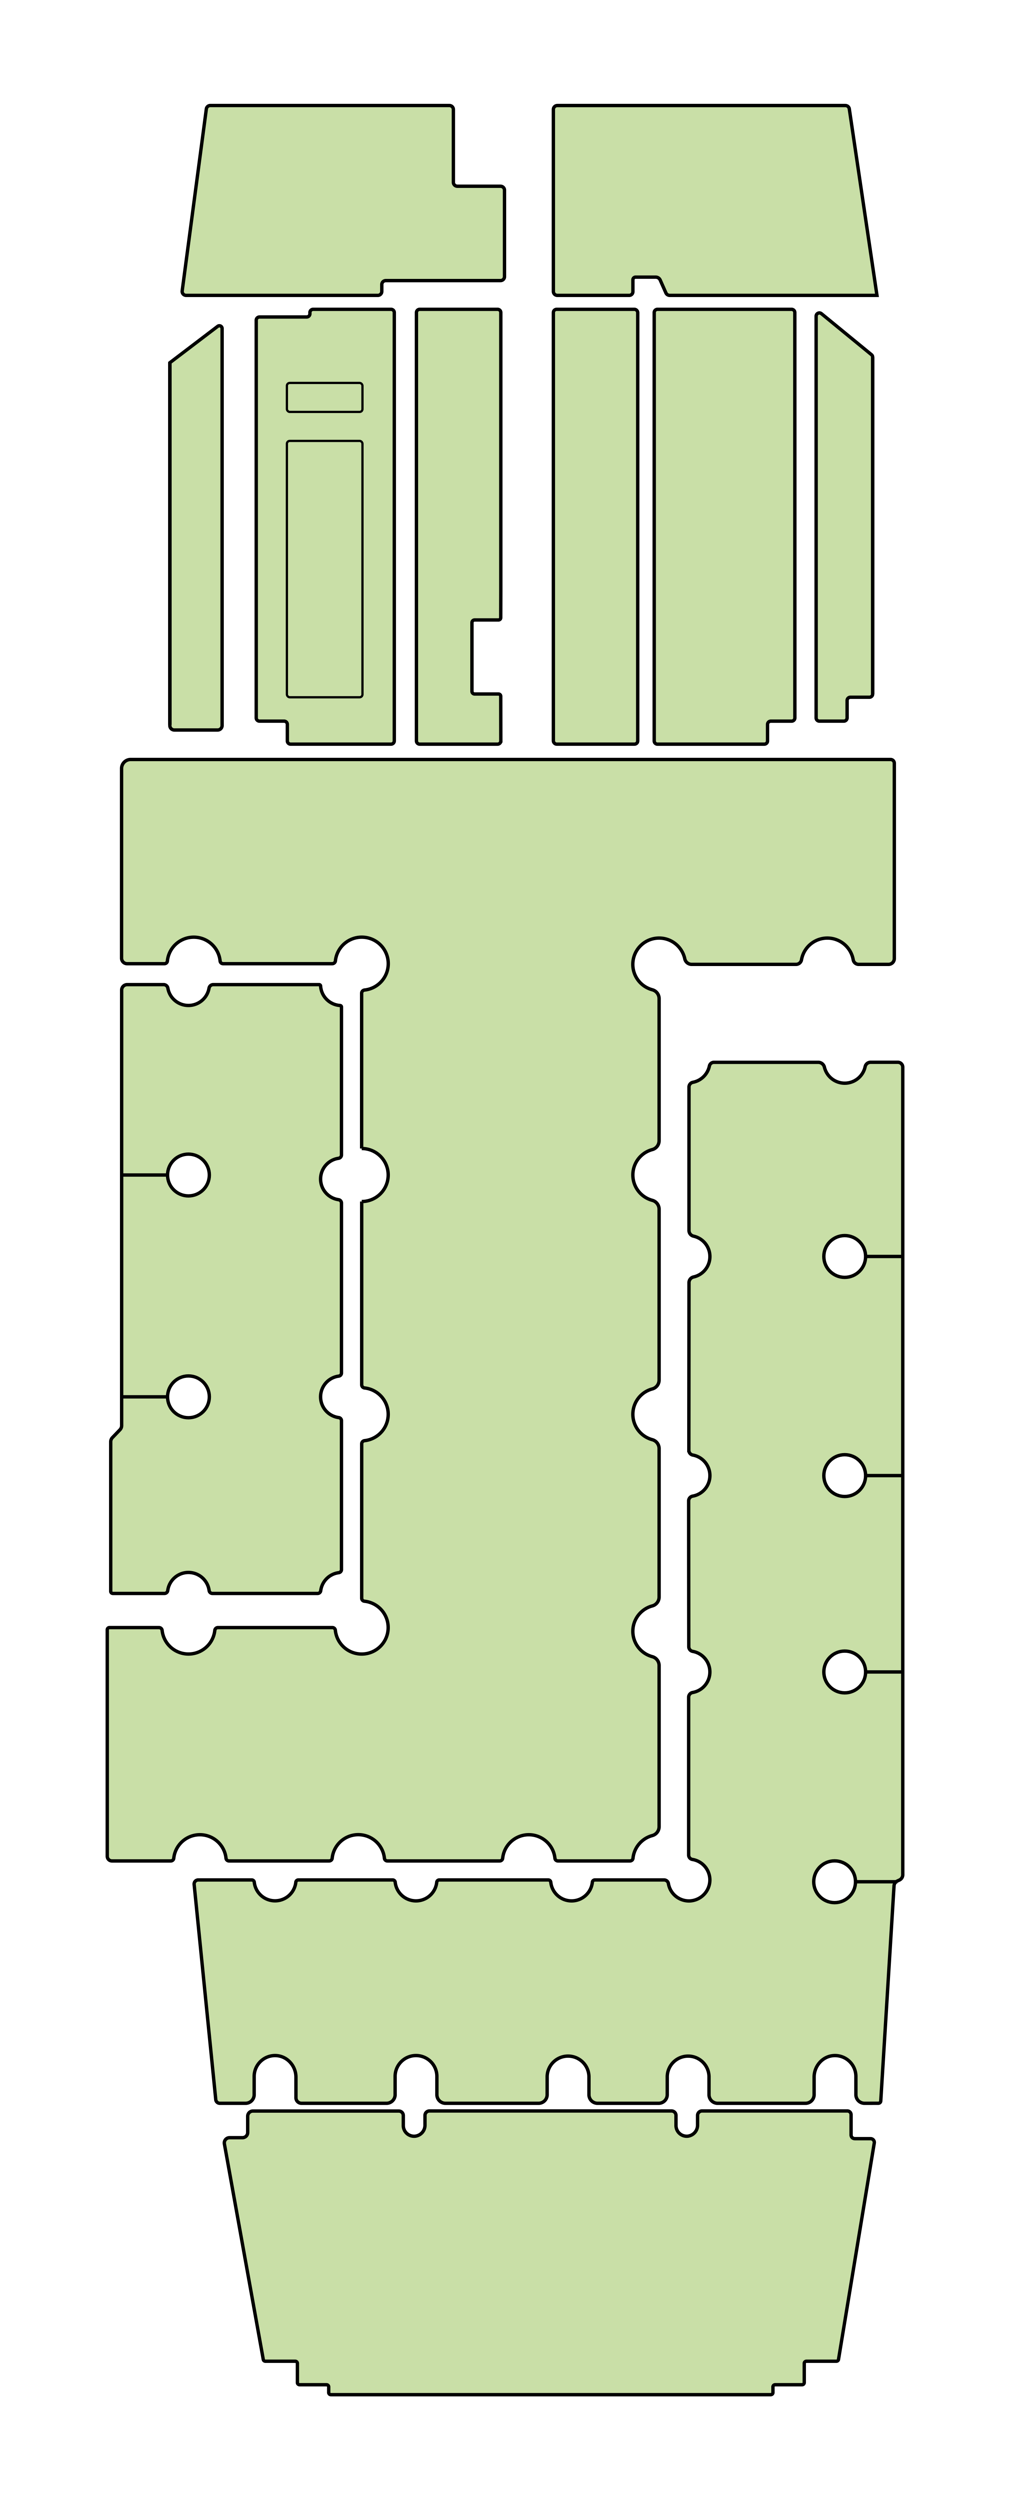 <svg viewBox="0 0 673.66 1666.72" xmlns="http://www.w3.org/2000/svg" data-sanitized-data-name="Capa 1" data-name="Capa 1" id="Capa_1"><defs><style>.cls-1{fill:#c9dfa7;}.cls-2,.cls-3{fill:none;stroke:#000;stroke-miterlimit:10;}.cls-2{stroke-width:2.25px;}.cls-3{stroke-width:1.5px;}</style></defs><path d="M598.93,708.17l-2.48,0H580.66a3.72,3.72,0,0,0-3.63,3,13.93,13.93,0,0,1-27.14.38,4.23,4.23,0,0,0-4.08-3.35H476.23a3.12,3.12,0,0,0-3.06,2.46,14,14,0,0,1-11,10.88,3.21,3.21,0,0,0-2.61,3.18s0,78.15,0,95.62a3.91,3.91,0,0,0,3.11,3.78,13.93,13.93,0,0,1,0,27.17,3.89,3.89,0,0,0-3.11,3.78c0,19.12-.09,111.85-.09,111.85A3.23,3.23,0,0,0,462,970a13.92,13.92,0,0,1,0,27.41,3.23,3.23,0,0,0-2.69,3.18c0,15,.08,82.23.09,97.14a3.23,3.23,0,0,0,2.6,3.18,13.91,13.91,0,0,1,0,27.4,3.24,3.24,0,0,0-2.69,3.18V1236.6a3,3,0,0,0,2.45,3,13.93,13.93,0,0,1,11.71,14.08,14.1,14.1,0,0,1-13.56,13.59,13.91,13.91,0,0,1-14.1-11.61,2.94,2.94,0,0,0-2.92-2.38H396.79a1.69,1.69,0,0,0-1.7,1.51,13.94,13.94,0,0,1-27.72,0,1.68,1.68,0,0,0-1.69-1.51H293a1.68,1.68,0,0,0-1.69,1.51,13.94,13.94,0,0,1-27.71,0,1.68,1.68,0,0,0-1.69-1.51H199a1.69,1.69,0,0,0-1.7,1.51,13.93,13.93,0,0,1-27.7,0,1.69,1.69,0,0,0-1.7-1.51h-35.7a2.72,2.72,0,0,0-2.71,3l14.41,143.45a2.74,2.74,0,0,0,2.72,2.46h17.13a5.77,5.77,0,0,0,5.77-5.78v-12.13a13.94,13.94,0,0,1,14.87-13.89c7.41.49,13,7,13,14.38v13.68a3.72,3.72,0,0,0,3.72,3.74h56.65a5.78,5.78,0,0,0,5.78-5.78v-12.13a13.93,13.93,0,0,1,27.85,0v12.13a5.77,5.77,0,0,0,5.76,5.78h62a5.77,5.77,0,0,0,5.77-5.78v-12.13a13.94,13.94,0,0,1,27.87,0v12.13a5.77,5.77,0,0,0,5.76,5.78h40.7a5.77,5.77,0,0,0,5.77-5.78v-12.13a13.93,13.93,0,0,1,27.86,0v12.13a5.77,5.77,0,0,0,5.76,5.78h58.57a5.78,5.78,0,0,0,5.78-5.78v-11.65c0-7.43,5.59-13.89,13-14.37a13.94,13.94,0,0,1,14.86,13.89v12.13a5.77,5.77,0,0,0,5.76,5.78h9.21a1.61,1.61,0,0,0,1.61-1.5l8.85-143.4a3.89,3.89,0,0,1,2.25-3.3l1.32-.62a3.89,3.89,0,0,0,2.25-3.54V711.44A3.27,3.27,0,0,0,598.93,708.17ZM556.69,1268.4a13.93,13.93,0,1,1,13.92-13.92A13.92,13.92,0,0,1,556.69,1268.4Zm6.73-139.86a13.93,13.93,0,1,1,13.94-13.92A13.92,13.92,0,0,1,563.42,1128.54Zm0-130.9a13.93,13.93,0,1,1,13.94-13.92A13.93,13.93,0,0,1,563.42,997.64Zm0-146.09a13.93,13.93,0,1,1,13.94-13.92A13.92,13.92,0,0,1,563.42,851.55Z" class="cls-1"></path><path d="M596.47,508.82V639a3.88,3.88,0,0,1-3.87,3.87H572.68a3.68,3.68,0,0,1-3.63-3.07,17.52,17.52,0,0,0-34.49,0,3.69,3.69,0,0,1-3.63,3.07H461.2a4.66,4.66,0,0,1-4.5-3.76A17.52,17.52,0,1,0,435,659.81a6.14,6.14,0,0,1,4.62,5.88v94.86a6.17,6.17,0,0,1-4.65,5.89,17.53,17.53,0,0,0,0,33.78,6.18,6.18,0,0,1,4.65,5.9v114a6.18,6.18,0,0,1-4.65,5.9,17.53,17.53,0,0,0,0,33.78,6.17,6.17,0,0,1,4.65,5.89v99.09a6.18,6.18,0,0,1-4.65,5.9,17.51,17.51,0,0,0,0,33.76,6.18,6.18,0,0,1,4.65,5.9v107.47a6.18,6.18,0,0,1-4.65,5.9,17.56,17.56,0,0,0-12.78,15.12,2,2,0,0,1-1.95,1.77H371.92a2,2,0,0,1-2-1.79,17.51,17.51,0,0,0-34.84,0,2,2,0,0,1-2,1.79H258.26a2,2,0,0,1-2-1.79,17.52,17.52,0,0,0-34.85,0,2,2,0,0,1-2,1.79H152.68a2,2,0,0,1-2-1.79,17.51,17.51,0,0,0-34.84,0,2,2,0,0,1-2,1.79H74.66a3.13,3.13,0,0,1-3.13-3.14v-151A1.45,1.45,0,0,1,73,1085h33.08a2.11,2.11,0,0,1,2.08,1.89,17.67,17.67,0,0,0,35.13,0,2.12,2.12,0,0,1,2.09-1.89h76.36a2,2,0,0,1,1.95,1.76A17.67,17.67,0,1,0,243,1067.4a2,2,0,0,1-1.76-2V962.55a2.15,2.15,0,0,1,1.94-2.13,17.67,17.67,0,0,0,0-35.13,2.15,2.15,0,0,1-1.94-2.13V801a17.67,17.67,0,0,0,0-35.34V662.19a2.18,2.18,0,0,1,2-2.16,17.67,17.67,0,0,0,15.69-18.24,17.85,17.85,0,0,0-17-17,17.67,17.67,0,0,0-18.24,15.71,2.17,2.17,0,0,1-2.16,2c-10.94,0-62.25,0-72.77,0a2,2,0,0,1-2-1.8,17.67,17.67,0,0,0-35.16,0,2,2,0,0,1-2,1.8H84.79a3.69,3.69,0,0,1-3.69-3.69V512.13a6.06,6.06,0,0,1,6.15-5.82H594a2.51,2.51,0,0,1,2.38,1.71A2.45,2.45,0,0,1,596.47,508.82Z" class="cls-1"></path><path d="M566.48,72.62l18.45,124.3H446.69a2.75,2.75,0,0,1-2.53-1.65l-3.81-8.58a3.29,3.29,0,0,0-3-1.95H423.92a1.78,1.78,0,0,0-1.78,1.79v7.93a2.46,2.46,0,0,1-2.46,2.46H371.75a2.64,2.64,0,0,1-2.65-2.65V73a2.65,2.65,0,0,1,2.65-2.66H563.86A2.63,2.63,0,0,1,566.48,72.62Z" class="cls-1"></path><path d="M580.63,1425.75a2.49,2.49,0,0,1,2.46,2.9l-23.84,144.22a1.45,1.45,0,0,1-1.42,1.2h-20a1.45,1.45,0,0,0-1.44,1.44v12.8a1.44,1.44,0,0,1-1.44,1.44H517a1.43,1.43,0,0,0-1.44,1.42v3.77a1.43,1.43,0,0,1-1.44,1.42H220.66a1.42,1.42,0,0,1-1.44-1.42v-3.77a1.44,1.44,0,0,0-1.44-1.42h-18a1.44,1.44,0,0,1-1.44-1.44v-12.8a1.43,1.43,0,0,0-1.43-1.44H177a1.43,1.43,0,0,1-1.41-1.18l-25.93-143.73a3.48,3.48,0,0,1,3.43-4.11h8.61a3.49,3.49,0,0,0,3.5-3.5v-10.78a3.49,3.49,0,0,1,3.48-3.5H266a3.05,3.05,0,0,1,3.06,3V1417a7.19,7.19,0,0,0,7.91,7.16,7.4,7.4,0,0,0,6.48-7.46v-6.37a3,3,0,0,1,3-3H447.79a3.06,3.06,0,0,1,3.06,3V1417a7.18,7.18,0,0,0,7.87,7.16,7.42,7.42,0,0,0,6.51-7.47v-6.36a3,3,0,0,1,3-3h96.88a2.48,2.48,0,0,1,2.49,2.49v13.5a2.5,2.5,0,0,0,2.51,2.49Z" class="cls-1"></path><path d="M582.05,238.11V462.66a2.17,2.17,0,0,1-2.16,2.18H567.17A2.16,2.16,0,0,0,565,467v11.57a2.17,2.17,0,0,1-2.17,2.17H546.53a2.17,2.17,0,0,1-2.17-2.17V210.8a2.16,2.16,0,0,1,3.54-1.68l33.36,27.31A2.17,2.17,0,0,1,582.05,238.11Z" class="cls-1"></path><path d="M530.14,208.38v270.2a2.16,2.16,0,0,1-2.16,2.17H514.13a2.18,2.18,0,0,0-2.17,2.18v11a2.19,2.19,0,0,1-2.18,2.18H438.53a2.18,2.18,0,0,1-2.17-2.18V208.38a2.17,2.17,0,0,1,2.17-2.17H528A2.16,2.16,0,0,1,530.14,208.38Z" class="cls-1"></path><path d="M425.36,208.38V493.92a2.18,2.18,0,0,1-2.17,2.18H371.26a2.17,2.17,0,0,1-2.16-2.18V208.38a2.16,2.16,0,0,1,2.16-2.17h51.93A2.17,2.17,0,0,1,425.36,208.38Z" class="cls-1"></path><path d="M336.5,126.81v57.6a2.66,2.66,0,0,1-2.65,2.66H257.32a2.65,2.65,0,0,0-2.66,2.65v4.55a2.65,2.65,0,0,1-2.65,2.65H124.16a2.66,2.66,0,0,1-2.64-3l16.1-121.26a2.66,2.66,0,0,1,2.64-2.31H299.75A2.67,2.67,0,0,1,302.41,73V121.5a2.65,2.65,0,0,0,2.65,2.66h28.79A2.65,2.65,0,0,1,336.5,126.81Z" class="cls-1"></path><path d="M334,208.38V394.22l0,17.59a1.5,1.5,0,0,1-1.5,1.49H316.58a1.78,1.78,0,0,0-1.78,1.78v45.8a1.77,1.77,0,0,0,1.78,1.78H332.5a1.5,1.5,0,0,1,1.5,1.49l0,29.77a2.18,2.18,0,0,1-2.17,2.18H279.94a2.19,2.19,0,0,1-2.18-2.18V208.38a2.18,2.18,0,0,1,2.18-2.17h51.93A2.17,2.17,0,0,1,334,208.38Z" class="cls-1"></path><path d="M260.81,206.21H208.88a2.17,2.17,0,0,0-2.17,2.17v.77a2.18,2.18,0,0,1-2.18,2.17H173.08a2.19,2.19,0,0,0-2.18,2.18V478.58a2.18,2.18,0,0,0,2.18,2.17h16.39a2.19,2.19,0,0,1,2.18,2.18v11a2.18,2.18,0,0,0,2.17,2.18h67a2.19,2.19,0,0,0,2.18-2.18V208.38A2.18,2.18,0,0,0,260.81,206.21ZM241.76,463a1.89,1.89,0,0,1-1.89,1.89H193.25a1.91,1.91,0,0,1-1.89-1.89V295.83a1.9,1.9,0,0,1,1.89-1.9h46.62a1.89,1.89,0,0,1,1.89,1.9Zm0-190.23a1.89,1.89,0,0,1-1.89,1.89H193.25a1.91,1.91,0,0,1-1.89-1.89V257.18a1.91,1.91,0,0,1,1.89-1.91h46.62a1.9,1.9,0,0,1,1.89,1.91Z" class="cls-1"></path><path d="M241.76,295.83V463a1.89,1.89,0,0,1-1.89,1.89H193.25a1.91,1.91,0,0,1-1.89-1.89V295.83a1.9,1.9,0,0,1,1.89-1.9h46.62A1.89,1.89,0,0,1,241.76,295.83Z" class="cls-1"></path><path d="M241.76,257.18v15.54a1.89,1.89,0,0,1-1.89,1.89H193.25a1.91,1.91,0,0,1-1.89-1.89V257.18a1.91,1.91,0,0,1,1.89-1.91h46.62A1.9,1.9,0,0,1,241.76,257.18Z" class="cls-1"></path><path d="M225.76,772.17a2.3,2.3,0,0,0,2-2.25V671.24a1,1,0,0,0-.93-1,13.94,13.94,0,0,1-13-13,1,1,0,0,0-.95-.92H142.3a2.88,2.88,0,0,0-2.87,2.34,13.93,13.93,0,0,1-27.46,0,2.88,2.88,0,0,0-2.87-2.34H84.79a3.69,3.69,0,0,0-3.69,3.69V950.33A4.08,4.08,0,0,1,80,953.16l-5,5.21a4.08,4.08,0,0,0-1.14,2.83v99.6a1.46,1.46,0,0,0,1.46,1.46l34.41,0a2.23,2.23,0,0,0,2.19-2,13.93,13.93,0,0,1,27.58,0,2.23,2.23,0,0,0,2.19,2h70.2a2.1,2.1,0,0,0,2.06-1.83,13.91,13.91,0,0,1,12-12,2.07,2.07,0,0,0,1.84-2V947.1a2.09,2.09,0,0,0-1.84-2.07,13.94,13.94,0,0,1,0-27.63,2.08,2.08,0,0,0,1.84-2.07V802a2.31,2.31,0,0,0-2-2.25,13.93,13.93,0,0,1,0-27.57Zm-100.07,173a13.94,13.94,0,1,1,13.94-13.93A13.93,13.93,0,0,1,125.69,945.15Zm0-147.88a13.94,13.94,0,1,1,13.94-13.94A13.94,13.94,0,0,1,125.69,797.27Z" class="cls-1"></path><path d="M148.16,219V483.69a3,3,0,0,1-3,3H116.29a3,3,0,0,1-3-3V241.83l31.92-24.28A1.83,1.83,0,0,1,148.16,219Z" class="cls-1"></path><path d="M241.25,765.66a17.67,17.67,0,0,1,0,35.34" class="cls-2"></path><circle r="13.93" cy="931.21" cx="125.69" class="cls-2"></circle><circle r="13.93" cy="783.33" cx="125.69" class="cls-2"></circle><circle r="13.93" cy="837.63" cx="563.42" class="cls-2"></circle><circle r="13.93" cy="983.71" cx="563.42" class="cls-2"></circle><circle r="13.93" cy="1114.62" cx="563.42" class="cls-2"></circle><circle r="13.93" cy="1254.48" cx="556.68" class="cls-2"></circle><line y2="241.83" x2="113.3" y1="483.21" x1="113.3" class="cls-2"></line><path d="M109.1,656.4a2.86,2.86,0,0,1,2.86,2.34,13.94,13.94,0,0,0,27.47,0,2.86,2.86,0,0,1,2.86-2.34H212.9a1,1,0,0,1,.94.92,13.94,13.94,0,0,0,13,13,1,1,0,0,1,.92.94v98.69a2.31,2.31,0,0,1-2,2.25,13.93,13.93,0,0,0,0,27.57,2.3,2.3,0,0,1,2,2.25V915.33a2.1,2.1,0,0,1-1.85,2.07,13.94,13.94,0,0,0,0,27.63,2.09,2.09,0,0,1,1.85,2.07v99.28a2.09,2.09,0,0,1-1.84,2.06,13.92,13.92,0,0,0-12,12,2.08,2.08,0,0,1-2.05,1.84h-70.2a2.23,2.23,0,0,1-2.19-2,13.93,13.93,0,0,0-27.59,0,2.23,2.23,0,0,1-2.19,2H75.3a1.44,1.44,0,0,1-1.45-1.45V961.2A4.06,4.06,0,0,1,75,958.36l5-5.2a4.06,4.06,0,0,0,1.14-2.84V660.09a3.69,3.69,0,0,1,3.69-3.69Z" class="cls-2"></path><line y2="238.11" x2="582.06" y1="462.66" x1="582.06" class="cls-2"></line><path d="M124.16,196.92H252a2.66,2.66,0,0,0,2.66-2.66v-4.54a2.65,2.65,0,0,1,2.65-2.66h76.53a2.65,2.65,0,0,0,2.66-2.65v-57.6a2.66,2.66,0,0,0-2.66-2.66H305.06a2.65,2.65,0,0,1-2.66-2.65V73a2.66,2.66,0,0,0-2.66-2.66H140.25a2.65,2.65,0,0,0-2.63,2.31l-16.1,121.25A2.66,2.66,0,0,0,124.16,196.92Z" class="cls-2"></path><path d="M440.34,186.69a3.26,3.26,0,0,0-3-1.94H423.92a1.78,1.78,0,0,0-1.78,1.77v7.93a2.46,2.46,0,0,1-2.46,2.47H371.75a2.66,2.66,0,0,1-2.66-2.66V73a2.66,2.66,0,0,1,2.66-2.65h192.1a2.64,2.64,0,0,1,2.63,2.26l18.45,124.31H446.69a2.79,2.79,0,0,1-2.54-1.65Z" class="cls-2"></path><path d="M145.18,486.67h-28.9a3,3,0,0,1-3-3V241.82l31.92-24.28a1.83,1.83,0,0,1,2.94,1.46V483.68A3,3,0,0,1,145.18,486.67Z" class="cls-2"></path><path d="M206.71,208.37v.78a2.17,2.17,0,0,1-2.17,2.17H173.07a2.17,2.17,0,0,0-2.17,2.17V478.58a2.17,2.17,0,0,0,2.17,2.17h16.41a2.17,2.17,0,0,1,2.17,2.17v11a2.17,2.17,0,0,0,2.17,2.17h67a2.17,2.17,0,0,0,2.17-2.17V208.37a2.17,2.17,0,0,0-2.17-2.17H208.88A2.17,2.17,0,0,0,206.71,208.37Z" class="cls-2"></path><rect rx="2.17" height="289.89" width="56.27" y="206.2" x="369.09" class="cls-2"></rect><path d="M530.14,208.37A2.17,2.17,0,0,0,528,206.2H438.52a2.18,2.18,0,0,0-2.17,2.17V493.93a2.17,2.17,0,0,0,2.17,2.17h71.26a2.17,2.17,0,0,0,2.17-2.17v-11a2.17,2.17,0,0,1,2.17-2.17H528a2.17,2.17,0,0,0,2.17-2.17Z" class="cls-2"></path><path d="M544.35,210.79V478.58a2.17,2.17,0,0,0,2.17,2.17h16.31a2.18,2.18,0,0,0,2.18-2.17V467a2.18,2.18,0,0,1,2.17-2.18h12.71a2.17,2.17,0,0,0,2.17-2.17V238.12a2.14,2.14,0,0,0-.8-1.68L547.9,209.11A2.17,2.17,0,0,0,544.35,210.79Z" class="cls-2"></path><path d="M585.86,1402.15a1.59,1.59,0,0,0,1.6-1.5l8.85-143.39a3.92,3.92,0,0,1,2.25-3.3l1.33-.62a3.91,3.91,0,0,0,2.25-3.54V711.44a3.28,3.28,0,0,0-3.22-3.28l-2.46,0H580.65a3.73,3.73,0,0,0-3.62,3,13.93,13.93,0,0,1-27.13.37,4.26,4.26,0,0,0-4.09-3.34H476.22a3.12,3.12,0,0,0-3.06,2.46,14,14,0,0,1-11,10.87,3.23,3.23,0,0,0-2.61,3.18s0,78.15,0,95.63a3.9,3.9,0,0,0,3.1,3.78,13.93,13.93,0,0,1,0,27.17,3.9,3.9,0,0,0-3.1,3.77c0,19.14-.09,111.86-.09,111.86A3.24,3.24,0,0,0,462,970a13.91,13.91,0,0,1,0,27.4,3.24,3.24,0,0,0-2.68,3.18c0,15,.07,82.23.09,97.14a3.21,3.21,0,0,0,2.59,3.18,13.92,13.92,0,0,1,0,27.41,3.23,3.23,0,0,0-2.68,3.18V1236.6a3,3,0,0,0,2.45,3,13.93,13.93,0,0,1,11.71,14.08,14.11,14.11,0,0,1-13.56,13.59,13.92,13.92,0,0,1-14.1-11.61,2.94,2.94,0,0,0-2.93-2.39H396.78a1.69,1.69,0,0,0-1.69,1.52,13.94,13.94,0,0,1-27.72,0,1.7,1.7,0,0,0-1.7-1.52H293a1.7,1.7,0,0,0-1.7,1.52,13.93,13.93,0,0,1-27.7,0,1.7,1.7,0,0,0-1.7-1.52H199a1.69,1.69,0,0,0-1.69,1.52,13.94,13.94,0,0,1-27.71,0,1.69,1.69,0,0,0-1.69-1.52h-35.7a2.74,2.74,0,0,0-2.72,3l14.42,143.45a2.73,2.73,0,0,0,2.72,2.46h17.12a5.77,5.77,0,0,0,5.78-5.77v-12.14a13.94,13.94,0,0,1,14.86-13.89c7.41.5,13,7,13,14.39v13.69a3.72,3.72,0,0,0,3.73,3.72h56.65a5.77,5.77,0,0,0,5.77-5.77v-12.14a13.93,13.93,0,0,1,27.86,0v12.14a5.77,5.77,0,0,0,5.77,5.77h62a5.77,5.77,0,0,0,5.78-5.77v-12.14a13.94,13.94,0,0,1,27.87,0v12.14a5.77,5.77,0,0,0,5.77,5.77h40.68a5.77,5.77,0,0,0,5.78-5.77v-12.14a13.93,13.93,0,0,1,27.85,0v12.14a5.77,5.77,0,0,0,5.77,5.77h58.57a5.77,5.77,0,0,0,5.77-5.77v-11.66c0-7.41,5.6-13.89,13-14.37a13.94,13.94,0,0,1,14.86,13.89v12.14a5.77,5.77,0,0,0,5.77,5.77Z" class="cls-2"></path><path d="M580.63,1425.75H570.15a2.49,2.49,0,0,1-2.49-2.49v-13.5a2.5,2.5,0,0,0-2.49-2.49h-96.9a3,3,0,0,0-3,3v6.35a7.41,7.41,0,0,1-6.5,7.47,7.17,7.17,0,0,1-7.89-7.15v-6.67a3,3,0,0,0-3-3H286.46a3,3,0,0,0-3,3v6.37a7.39,7.39,0,0,1-6.48,7.45A7.18,7.18,0,0,1,269,1417v-6.67a3,3,0,0,0-3-3H168.7a3.49,3.49,0,0,0-3.49,3.49v10.79a3.49,3.49,0,0,1-3.49,3.49h-8.62a3.5,3.5,0,0,0-3.44,4.11l25.94,143.74a1.44,1.44,0,0,0,1.42,1.18h19.91a1.44,1.44,0,0,1,1.43,1.44v12.79a1.44,1.44,0,0,0,1.44,1.44h18a1.44,1.44,0,0,1,1.44,1.44v3.75a1.44,1.44,0,0,0,1.43,1.44H514.12a1.44,1.44,0,0,0,1.43-1.44v-3.75a1.44,1.44,0,0,1,1.44-1.44h18a1.44,1.44,0,0,0,1.44-1.44v-12.79a1.44,1.44,0,0,1,1.43-1.44h20a1.44,1.44,0,0,0,1.42-1.2l23.84-144.22A2.49,2.49,0,0,0,580.63,1425.75Z" class="cls-2"></path><path d="M241.25,801V923.16a2.15,2.15,0,0,0,1.93,2.13,17.67,17.67,0,0,1,0,35.13,2.15,2.15,0,0,0-1.93,2.13v102.9a2,2,0,0,0,1.75,2,17.66,17.66,0,1,1-19.33,19.33,2,2,0,0,0-1.95-1.75H145.35a2.1,2.1,0,0,0-2.08,1.89,17.67,17.67,0,0,1-35.13,0,2.11,2.11,0,0,0-2.09-1.89H73a1.46,1.46,0,0,0-1.46,1.45v151a3.13,3.13,0,0,0,3.14,3.13H113.9a2,2,0,0,0,2-1.78,17.52,17.52,0,0,1,34.85,0,2,2,0,0,0,2,1.78h66.81a2,2,0,0,0,2-1.78,17.51,17.51,0,0,1,34.84,0,2,2,0,0,0,2,1.78h74.88a2,2,0,0,0,2-1.78,17.52,17.52,0,0,1,34.85,0,2,2,0,0,0,2,1.78H420.2a2,2,0,0,0,2-1.76,17.55,17.55,0,0,1,12.77-15.13,6.17,6.17,0,0,0,4.65-5.89V1110.28a6.17,6.17,0,0,0-4.65-5.89,17.51,17.51,0,0,1,0-33.77,6.17,6.17,0,0,0,4.65-5.89V965.64a6.18,6.18,0,0,0-4.65-5.9,17.52,17.52,0,0,1,0-33.78,6.17,6.17,0,0,0,4.65-5.89v-114a6.17,6.17,0,0,0-4.65-5.89,17.52,17.52,0,0,1,0-33.78,6.18,6.18,0,0,0,4.65-5.9V665.68a6.13,6.13,0,0,0-4.62-5.87,17.53,17.53,0,1,1,21.73-20.68,4.68,4.68,0,0,0,4.5,3.77h69.74a3.71,3.71,0,0,0,3.63-3.08,17.51,17.51,0,0,1,34.48,0,3.69,3.69,0,0,0,3.63,3.08h19.92a3.87,3.87,0,0,0,3.87-3.87V508.82a2.44,2.44,0,0,0-.13-.8h0a2.51,2.51,0,0,0-2.38-1.71H87.25a6.06,6.06,0,0,0-6.16,5.82V638.77a3.69,3.69,0,0,0,3.69,3.69h24.87a2,2,0,0,0,2-1.8,17.67,17.67,0,0,1,35.16,0,2,2,0,0,0,2,1.8c10.51,0,61.83,0,72.76,0a2.16,2.16,0,0,0,2.16-2A17.67,17.67,0,1,1,243.21,660a2.18,2.18,0,0,0-2,2.16V765.66" class="cls-2"></path><rect rx="1.89" height="170.91" width="50.4" y="293.93" x="191.36" class="cls-3"></rect><rect rx="1.89" height="19.33" width="50.4" y="255.28" x="191.36" class="cls-3"></rect><path d="M332.5,413.3H316.58a1.79,1.79,0,0,0-1.79,1.78v45.79a1.79,1.79,0,0,0,1.79,1.79H332.5a1.49,1.49,0,0,1,1.49,1.49l.05,29.78a2.17,2.17,0,0,1-2.17,2.17H279.94a2.18,2.18,0,0,1-2.18-2.17V208.37a2.18,2.18,0,0,1,2.18-2.17h51.93a2.17,2.17,0,0,1,2.17,2.17V394.21l-.05,17.6A1.49,1.49,0,0,1,332.5,413.3Z" class="cls-2"></path><line y2="783.33" x2="81.09" y1="783.33" x1="111.76" class="cls-2"></line><line y2="931.21" x2="81.09" y1="931.21" x1="111.76" class="cls-2"></line><line y2="837.63" x2="602.14" y1="837.63" x1="577.35" class="cls-2"></line><line y2="983.71" x2="602.14" y1="983.71" x1="577.35" class="cls-2"></line><line y2="1114.62" x2="602.14" y1="1114.62" x1="577.35" class="cls-2"></line><line y2="1254.48" x2="598.56" y1="1254.48" x1="570.61" class="cls-2"></line></svg>